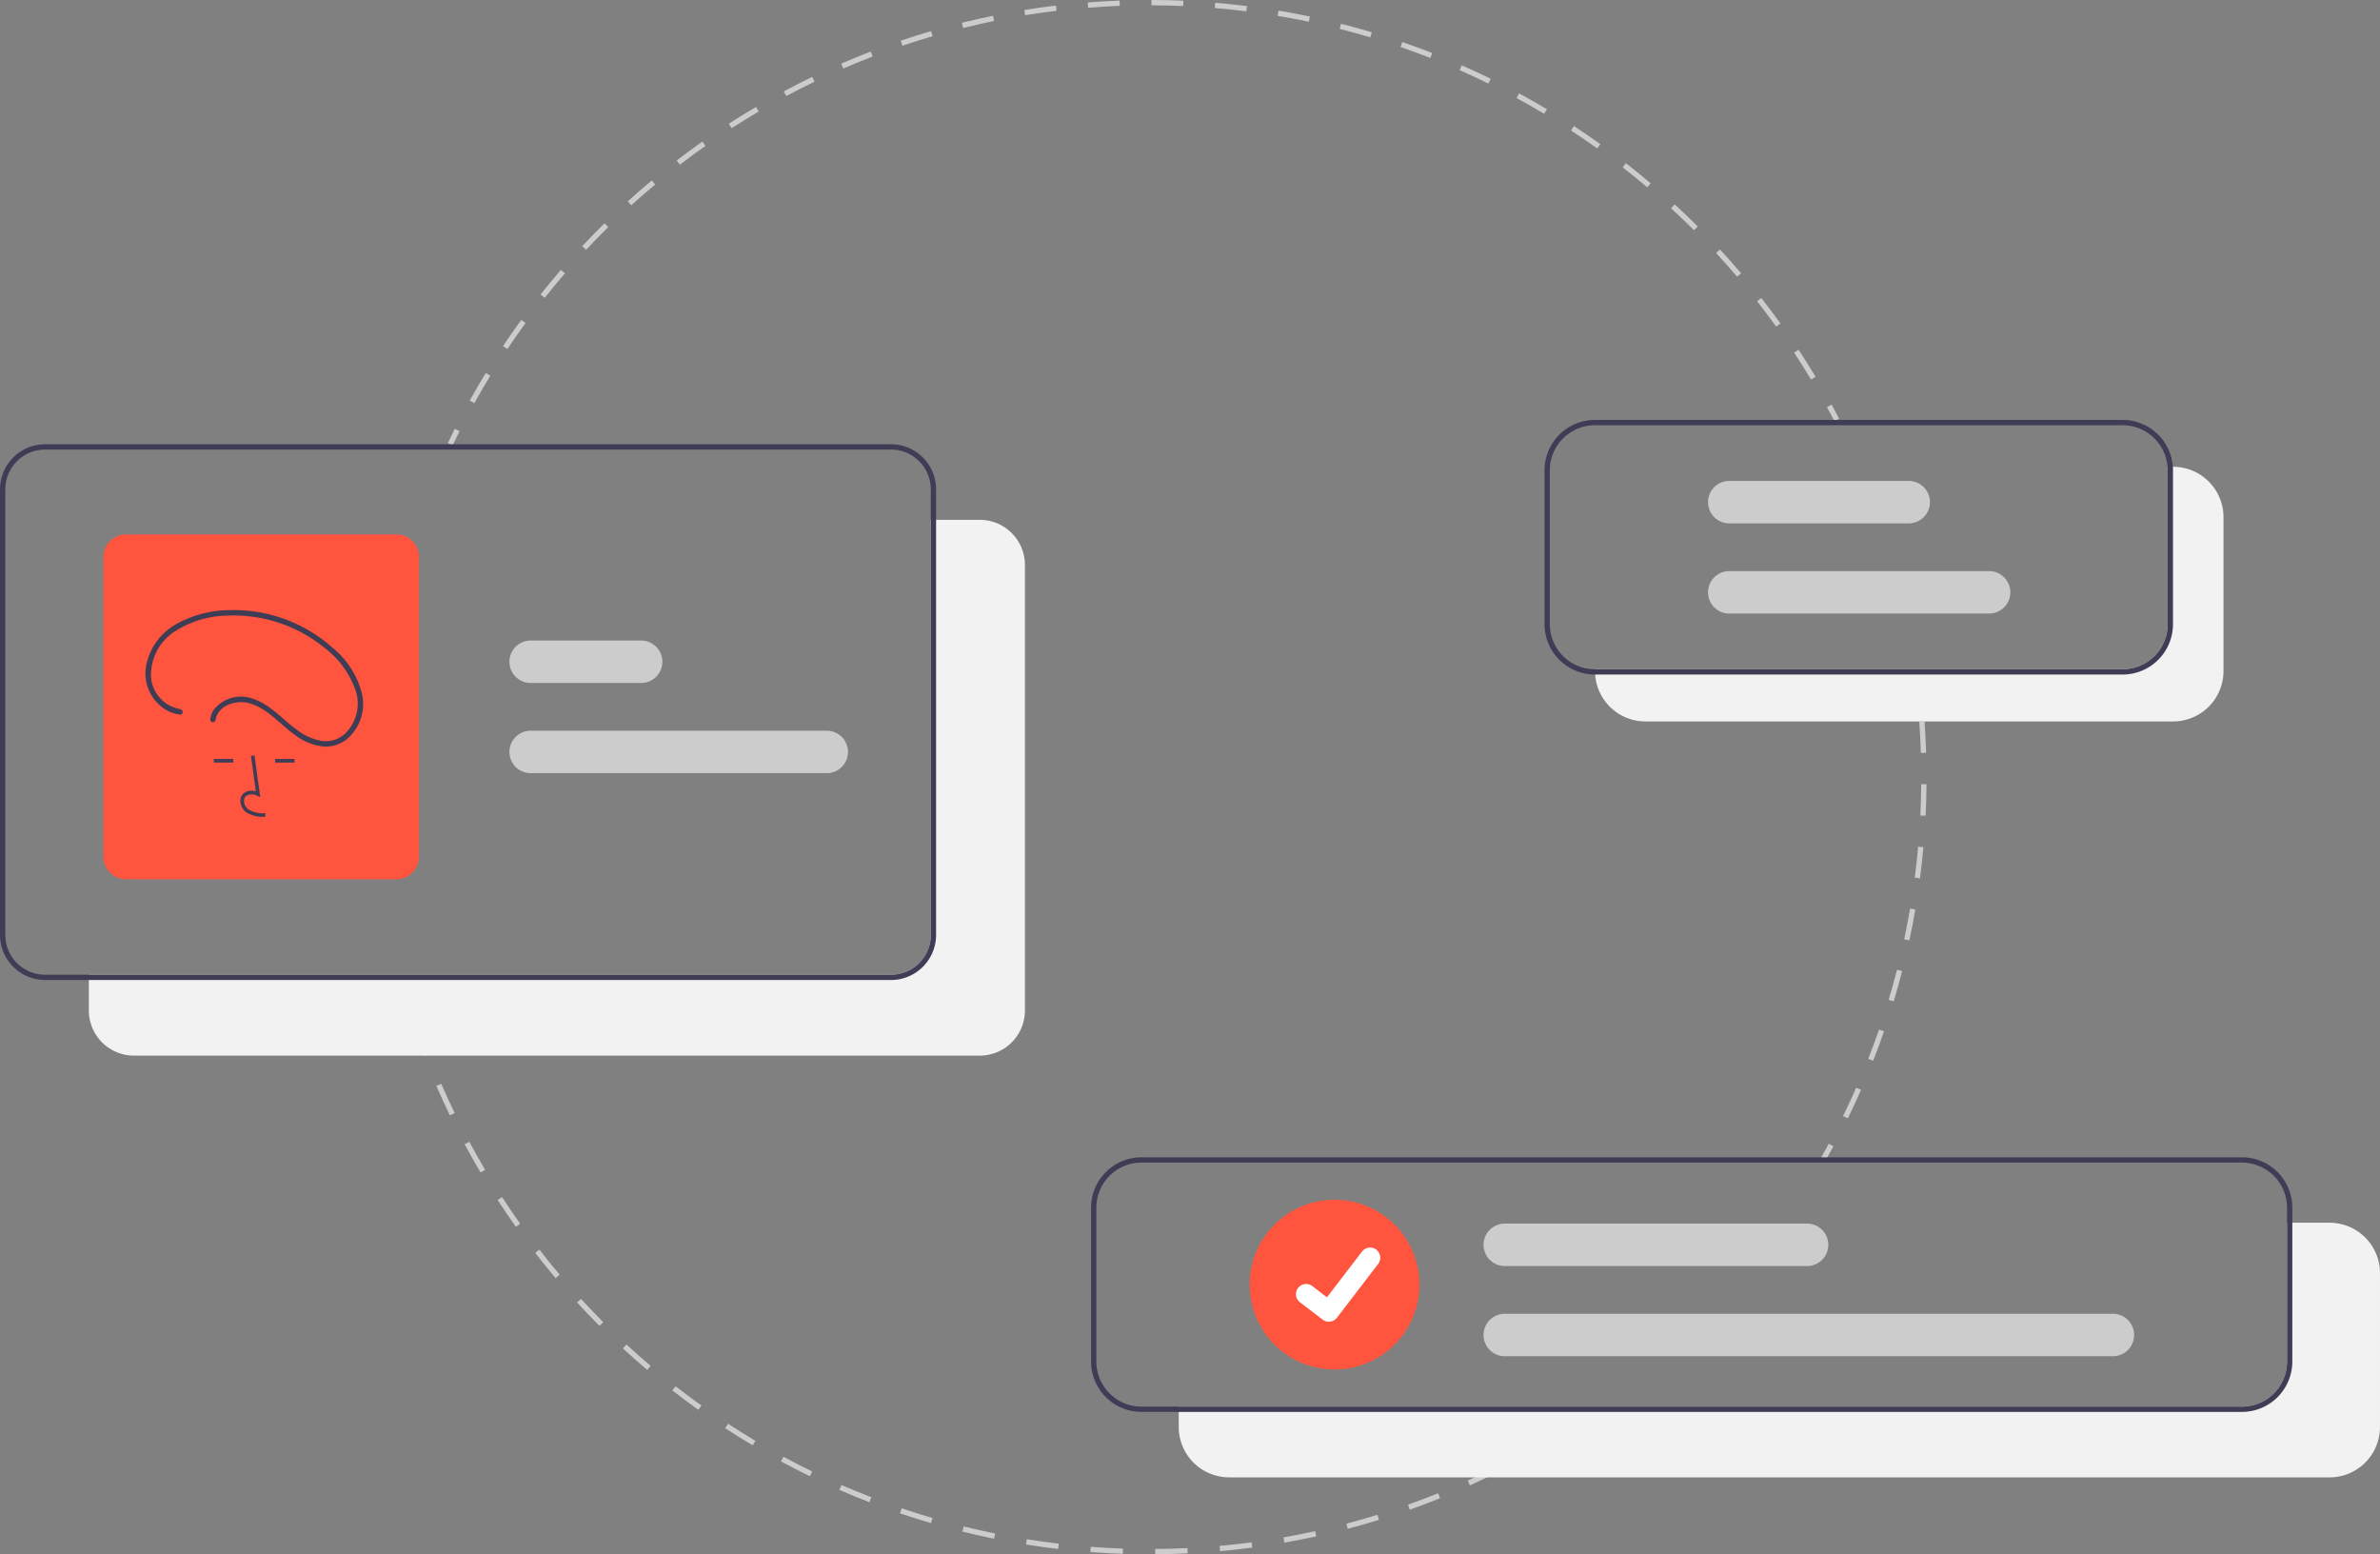 <svg xmlns="http://www.w3.org/2000/svg" width="271.569" height="177.311" viewBox="0 0 271.569 177.311">
  <rect x="0" y="0" width="271.569" height="177.311" fill="#808080" stroke="none"/>
  <g id="undraw_setup_re_y9w8" transform="translate(0 0)">
    <path id="Path_2997" data-name="Path 2997" d="M747.456,689.669l-.338-.5q.75-.505,1.489-1.025l.348.495Q748.211,689.16,747.456,689.669Z" transform="translate(-566.818 -527.428)" fill="#ccc"/>
    <path id="Path_2998" data-name="Path 2998" d="M391.7,603.482l0-.605c1.224-.009,2.461-.043,3.676-.1l.029.6C394.175,603.439,392.929,603.473,391.7,603.482Zm-3.7-.049c-1.229-.042-2.472-.109-3.7-.2l.046-.6c1.216.092,2.451.159,3.672.2Zm11.1-.308-.054-.6c1.214-.109,2.444-.245,3.654-.405l.079.6c-1.219.161-2.456.3-3.679.408Zm-18.478-.248c-1.223-.143-2.457-.314-3.668-.508l.1-.6c1.2.192,2.428.362,3.642.5Zm25.816-.721-.1-.6c1.2-.21,2.415-.449,3.608-.709l.129.591c-1.2.262-2.423.5-3.632.714Zm-33.127-.448c-1.2-.245-2.419-.518-3.612-.813l.145-.587c1.185.293,2.392.565,3.588.808Zm40.359-1.132-.154-.585c1.18-.31,2.369-.65,3.535-1.01l.178.578c-1.174.362-2.372.7-3.56,1.017Zm-47.554-.649c-1.181-.346-2.371-.721-3.538-1.117l.194-.573c1.159.393,2.341.766,3.514,1.109Zm54.628-1.533-.2-.57c1.15-.408,2.307-.847,3.438-1.3l.226.561c-1.14.459-2.3.9-3.462,1.313Zm-61.654-.849c-1.149-.444-2.3-.919-3.43-1.41l.242-.555c1.119.488,2.265.959,3.406,1.4Zm68.52-1.921-.25-.551c1.113-.5,2.229-1.039,3.317-1.588l.273.54c-1.1.553-2.22,1.091-3.34,1.6Zm-75.317-1.043c-1.106-.539-2.216-1.108-3.3-1.693l.288-.532c1.075.58,2.177,1.146,3.276,1.681Zm81.927-2.293-.3-.528c1.066-.6,2.134-1.221,3.173-1.86l.317.516C436.36,591.059,435.285,591.689,434.212,592.288Zm-88.448-1.229c-1.056-.629-2.113-1.289-3.144-1.962l.331-.506c1.024.669,2.074,1.324,3.122,1.948Zm-6.2-4.053c-1-.714-2-1.46-2.969-2.216l.372-.477c.964.751,1.956,1.492,2.948,2.2Zm-5.842-4.554c-.938-.8-1.871-1.622-2.773-2.455l.41-.445c.9.827,1.823,1.647,2.755,2.438Zm-5.442-5.022c-.868-.87-1.729-1.77-2.56-2.675l.446-.409c.825.9,1.68,1.793,2.542,2.657Zm-5.006-5.454c-.791-.938-1.575-1.906-2.328-2.878l.478-.371c.748.965,1.526,1.927,2.312,2.858Zm-4.534-5.849c-.712-1-1.411-2.031-2.08-3.06l.507-.33c.664,1.022,1.359,2.045,2.066,3.039Zm-4.031-6.2c-.626-1.057-1.237-2.141-1.817-3.222l.533-.286c.576,1.074,1.184,2.15,1.8,3.2Zm-3.5-6.516c-.535-1.1-1.053-2.235-1.541-3.361l.555-.241c.484,1.118,1,2.241,1.53,3.338Zm-2.939-6.782c-.441-1.147-.863-2.317-1.254-3.48l.573-.193c.389,1.155.808,2.317,1.246,3.456Z" transform="translate(-259.883 -426.171)" fill="#ccc"/>
    <path id="Path_2999" data-name="Path 2999" d="M302.194,527.4q-.254-.874-.49-1.755l.585-.157q.234.875.486,1.743Z" transform="translate(-256.179 -413.993)" fill="#ccc"/>
    <path id="Path_3000" data-name="Path 3000" d="M873.438,413.07q-.1-.9-.219-1.8l.6-.079q.119.9.22,1.808Z" transform="translate(-654.764 -334.281)" fill="#ccc"/>
    <path id="Path_3001" data-name="Path 3001" d="M846.813,474.271l-.544-.266c.52-1.062,1.025-2.15,1.5-3.233l.554.244C847.845,472.107,847.337,473.2,846.813,474.271Zm2.89-6.569-.563-.221c.432-1.1.847-2.226,1.234-3.344l.572.2c-.389,1.126-.807,2.259-1.242,3.368Zm2.346-6.783-.58-.174c.341-1.134.663-2.29.957-3.434l.586.151c-.3,1.152-.62,2.316-.964,3.458Zm1.785-6.952-.592-.126c.247-1.157.474-2.335.674-3.5l.6.1c-.2,1.175-.43,2.36-.679,3.525Zm1.214-7.075-.6-.078c.153-1.171.283-2.364.389-3.544l.6.054c-.106,1.189-.238,2.389-.391,3.569Zm.638-7.15-.6-.03c.058-1.18.092-2.379.1-3.564l.605.005c-.011,1.194-.046,2.4-.1,3.589Zm-.54-7.16c-.036-1.183-.1-2.381-.181-3.56l.6-.043c.084,1.187.145,2.393.182,3.584Z" transform="translate(-635.968 -346.685)" fill="#ccc"/>
    <path id="Path_3002" data-name="Path 3002" d="M838.523,590.1l-.526-.3q.446-.786.876-1.581l.532.288Q838.972,589.312,838.523,590.1Z" transform="translate(-630.199 -457.744)" fill="#ccc"/>
    <path id="Path_3003" data-name="Path 3003" d="M320.664,320.562l-.546-.26q.392-.823.8-1.636l.541.272Q321.054,319.745,320.664,320.562Z" transform="translate(-269.021 -269.749)" fill="#ccc"/>
    <path id="Path_3004" data-name="Path 3004" d="M328.916,202.994l-.529-.294c.587-1.057,1.2-2.116,1.832-3.147l.517.315C330.111,200.892,329.5,201.944,328.916,202.994Zm152.521-2.7c-.618-1.026-1.267-2.055-1.928-3.058l.505-.333c.666,1.01,1.319,2.045,1.942,3.079Zm-148.755-3.474-.5-.336c.671-1.005,1.373-2.01,2.085-2.987l.489.356c-.707.97-1.4,1.969-2.071,2.967Zm144.774-2.56c-.7-.974-1.432-1.946-2.172-2.89l.476-.374c.745.95,1.481,1.929,2.187,2.91Zm-140.513-3.286-.474-.376c.752-.947,1.533-1.891,2.322-2.806l.458.4c-.784.909-1.559,1.846-2.306,2.787ZM473,188.57c-.779-.914-1.587-1.824-2.4-2.7l.444-.411c.82.886,1.633,1.8,2.418,2.722ZM341.668,185.5l-.442-.414c.825-.882,1.681-1.759,2.542-2.607l.425.431C343.337,183.749,342.488,184.62,341.668,185.5Zm126.416-2.233c-.85-.847-1.73-1.687-2.615-2.5l.409-.446c.891.817,1.776,1.664,2.632,2.516Zm-121.262-2.841-.407-.448c.895-.811,1.819-1.616,2.746-2.391l.388.465C348.628,178.817,347.71,179.616,346.822,180.422Zm115.933-2.049c-.917-.775-1.863-1.541-2.81-2.278l.371-.478c.954.742,1.906,1.513,2.83,2.293Zm-110.383-2.586-.369-.48c.958-.735,1.944-1.462,2.932-2.158l.349.495c-.982.692-1.961,1.413-2.912,2.143Zm104.672-1.853c-.978-.7-1.983-1.384-2.988-2.041l.331-.507c1.012.661,2.024,1.352,3.008,2.055Zm-98.764-2.312-.328-.509c1.015-.655,2.057-1.3,3.1-1.91l.307.522C360.323,170.334,359.288,170.972,358.28,171.622Zm92.706-1.645c-1.031-.615-2.089-1.217-3.146-1.789l.288-.532c1.064.576,2.13,1.182,3.167,1.8Zm-86.477-2.022-.285-.534c1.066-.57,2.157-1.124,3.244-1.649l.263.545c-1.079.521-2.163,1.072-3.222,1.638Zm80.114-1.425c-1.082-.529-2.186-1.042-3.283-1.524l.243-.554c1.1.485,2.217,1,3.306,1.534Zm-73.607-1.716-.24-.556c1.108-.479,2.241-.942,3.368-1.376l.217.565c-1.12.431-2.245.89-3.345,1.366Zm66.98-1.2c-1.119-.437-2.262-.857-3.4-1.248l.2-.572c1.145.394,2.3.816,3.422,1.256Zm-60.237-1.4-.194-.573c1.145-.387,2.312-.754,3.469-1.093l.17.581c-1.149.336-2.308.7-3.445,1.085Zm53.39-.956c-1.152-.343-2.327-.667-3.492-.962l.149-.587c1.173.3,2.356.623,3.516.969Zm-46.459-1.071-.146-.587c1.172-.291,2.365-.561,3.546-.8l.121.593c-1.172.24-2.357.508-3.521.8Zm39.438-.709c-1.171-.246-2.367-.471-3.554-.669l.1-.6c1.2.2,2.4.427,3.578.674Zm-32.359-.74-.1-.6c1.193-.193,2.406-.364,3.606-.508l.072.6c-1.191.143-2.4.313-3.581.5ZM417,158.294c-1.188-.149-2.4-.275-3.6-.375l.05-.6c1.207.1,2.425.228,3.621.378Zm-18.048-.41-.048-.6c1.2-.095,2.427-.166,3.635-.212l.023.6c-1.2.046-2.414.116-3.61.211Zm10.842-.193c-1.2-.051-2.415-.079-3.616-.082V157c1.209,0,2.433.031,3.64.082Z" transform="translate(-274.789 -157.004)" fill="#ccc"/>
    <path id="Path_3005" data-name="Path 3005" d="M841.054,311.44q-.418-.8-.852-1.6l.531-.29q.437.8.858,1.607Z" transform="translate(-631.737 -263.395)" fill="#ccc"/>
    <path id="Path_3006" data-name="Path 3006" d="M286.418,353h-5.6v47.354a4.544,4.544,0,0,1-4.539,4.539H184.75v4.085a5.151,5.151,0,0,0,5.144,5.144h96.524a5.151,5.151,0,0,0,5.144-5.144V358.147A5.151,5.151,0,0,0,286.418,353Z" transform="translate(-174.613 -293.697)" fill="#f2f2f2"/>
    <path id="Path_3007" data-name="Path 3007" d="M252.918,324.5H156.394a5.151,5.151,0,0,0-5.144,5.144v50.834a5.151,5.151,0,0,0,5.144,5.144h96.524a5.151,5.151,0,0,0,5.144-5.144V329.647A5.151,5.151,0,0,0,252.918,324.5Zm4.539,55.978a4.544,4.544,0,0,1-4.539,4.539H156.394a4.544,4.544,0,0,1-4.539-4.539V329.647a4.544,4.544,0,0,1,4.539-4.539h96.524a4.544,4.544,0,0,1,4.539,4.539Z" transform="translate(-151.25 -273.821)" fill="#3f3d56"/>
    <path id="Path_3008" data-name="Path 3008" d="M379.5,437.344H345.612a2.421,2.421,0,0,1,0-4.841H379.5a2.421,2.421,0,0,1,0,4.841Z" transform="translate(-285.113 -349.142)" fill="#ccc"/>
    <path id="Path_3009" data-name="Path 3009" d="M358.32,403.344H345.612a2.421,2.421,0,0,1,0-4.841H358.32a2.421,2.421,0,0,1,0,4.841Z" transform="translate(-285.113 -325.43)" fill="#ccc"/>
    <path id="Path_3010" data-name="Path 3010" d="M223.685,397.839H192.822a2.575,2.575,0,0,1-2.572-2.572V361.075a2.575,2.575,0,0,1,2.572-2.572h30.864a2.575,2.575,0,0,1,2.572,2.572v34.192a2.575,2.575,0,0,1-2.572,2.572Z" transform="translate(-178.449 -297.533)" fill="#ff543e"/>
    <path id="Path_3011" data-name="Path 3011" d="M244.746,448.814a3.789,3.789,0,0,1-2.18-.519,1.674,1.674,0,0,1-.659-1.25,1.126,1.126,0,0,1,.383-.925,1.453,1.453,0,0,1,1.375-.2l-.556-4.06.408-.056.653,4.773-.341-.156a1.247,1.247,0,0,0-1.274.011.723.723,0,0,0-.237.6,1.265,1.265,0,0,0,.49.932,3.405,3.405,0,0,0,1.948.44Z" transform="translate(-214.474 -355.63)" fill="#3f3d56"/>
    <rect id="Rectangle_1732" data-name="Rectangle 1732" width="2.217" height="0.412" transform="translate(24.401 86.582)" fill="#3f3d56"/>
    <rect id="Rectangle_1733" data-name="Rectangle 1733" width="2.217" height="0.412" transform="translate(31.399 86.582)" fill="#3f3d56"/>
    <path id="Path_3012" data-name="Path 3012" d="M210.049,398.31a4.044,4.044,0,0,1-3.32-3.65,5.935,5.935,0,0,1,2.672-5.185,11.406,11.406,0,0,1,5.955-1.829,16.366,16.366,0,0,1,11.186,3.687,10.321,10.321,0,0,1,3.565,4.935,4.78,4.78,0,0,1-1.3,4.9,3.289,3.289,0,0,1-2.523.777,6.272,6.272,0,0,1-2.937-1.306c-1.677-1.219-3.053-2.918-5.1-3.555a3.962,3.962,0,0,0-4.357,1.3,2.465,2.465,0,0,0-.394,1.033.32.32,0,0,0,.216.38.311.311,0,0,0,.38-.216c.24-1.706,2.338-2.343,3.81-1.953,2.146.568,3.587,2.484,5.349,3.7a6.5,6.5,0,0,0,3.115,1.243,3.868,3.868,0,0,0,2.718-.835,5.285,5.285,0,0,0,1.747-5.071,9.954,9.954,0,0,0-3.392-5.37,16.97,16.97,0,0,0-11.6-4.284,12.688,12.688,0,0,0-6.322,1.65,6.9,6.9,0,0,0-3.408,5.152,4.864,4.864,0,0,0,2.622,4.744,4.106,4.106,0,0,0,1.316.371c.394.045.391-.573,0-.617Z" transform="translate(-189.5 -317.412)" fill="#3f3d56"/>
    <path id="Path_3013" data-name="Path 3013" d="M727.071,618h-4.859v15.831a5.151,5.151,0,0,1-5.144,5.144H595.75V641.3a5.754,5.754,0,0,0,5.749,5.749H727.071a5.754,5.754,0,0,0,5.749-5.749v-17.55A5.754,5.754,0,0,0,727.071,618Z" transform="translate(-461.252 -478.512)" fill="#f2f2f2"/>
    <path id="Path_3014" data-name="Path 3014" d="M694.011,593.323H568.439a5.754,5.754,0,0,0-5.749,5.749v17.55a5.754,5.754,0,0,0,5.749,5.749H694.011a5.754,5.754,0,0,0,5.749-5.749v-17.55a5.754,5.754,0,0,0-5.749-5.749Zm5.144,23.3a5.151,5.151,0,0,1-5.144,5.144H568.439a5.151,5.151,0,0,1-5.144-5.144v-17.55a5.151,5.151,0,0,1,5.144-5.144H694.011a5.151,5.151,0,0,1,5.144,5.144Z" transform="translate(-438.195 -461.3)" fill="#3f3d56"/>
    <path id="Path_3015" data-name="Path 3015" d="M632.2,609.326a9.683,9.683,0,1,0,9.683,9.683A9.683,9.683,0,0,0,632.2,609.326Z" transform="translate(-479.922 -472.461)" fill="#ff543e"/>
    <path id="Path_3016" data-name="Path 3016" d="M782.572,657.167H713.281a2.421,2.421,0,1,1,0-4.841h69.292a2.421,2.421,0,1,1,0,4.841Z" transform="translate(-541.531 -502.45)" fill="#ccc"/>
    <path id="Path_3017" data-name="Path 3017" d="M747.775,623.167H713.281a2.421,2.421,0,1,1,0-4.841h34.495a2.421,2.421,0,0,1,0,4.841Z" transform="translate(-541.531 -478.738)" fill="#ccc"/>
    <path id="Path_395" data-name="Path 395" d="M643.651,635.823a1.154,1.154,0,0,1-.694-.231l-.012-.009-2.614-2a1.162,1.162,0,0,1,1.413-1.844l1.693,1.3,4-5.219a1.161,1.161,0,0,1,1.628-.215h0l-.025.034.026-.034a1.162,1.162,0,0,1,.215,1.628l-4.705,6.136a1.162,1.162,0,0,1-.924.453Z" transform="translate(-492.026 -485.041)" fill="#fff"/>
    <path id="Path_3018" data-name="Path 3018" d="M818.713,333h-.641q.018.2.018.4v17.55a5.151,5.151,0,0,1-5.144,5.144h-60.2v.206c0,.133.006.266.015.4a5.75,5.75,0,0,0,5.734,5.35h60.214a5.754,5.754,0,0,0,5.749-5.749v-17.55A5.754,5.754,0,0,0,818.713,333Z" transform="translate(-570.746 -279.749)" fill="#f2f2f2"/>
    <path id="Path_3019" data-name="Path 3019" d="M805.387,320.673a5.75,5.75,0,0,0-5.734-5.35H739.439a5.754,5.754,0,0,0-5.749,5.749v17.55a5.754,5.754,0,0,0,5.749,5.749h60.214a5.754,5.754,0,0,0,5.749-5.749v-17.55C805.4,320.939,805.4,320.806,805.387,320.673Zm-.59,17.949a5.151,5.151,0,0,1-5.144,5.144H739.439a5.151,5.151,0,0,1-5.144-5.144v-17.55a5.151,5.151,0,0,1,5.144-5.144h60.214a5.149,5.149,0,0,1,5.126,4.744q.018.2.018.4Z" transform="translate(-557.453 -267.418)" fill="#3f3d56"/>
    <path id="Path_3020" data-name="Path 3020" d="M827.265,377.167H797.612a2.421,2.421,0,0,1,0-4.841h29.653a2.421,2.421,0,1,1,0,4.841Z" transform="translate(-600.345 -307.173)" fill="#ccc"/>
    <path id="Path_3021" data-name="Path 3021" d="M818.187,343.167H797.612a2.421,2.421,0,0,1,0-4.841h20.576a2.421,2.421,0,0,1,0,4.841Z" transform="translate(-600.345 -283.461)" fill="#ccc"/>
  </g>
</svg>
